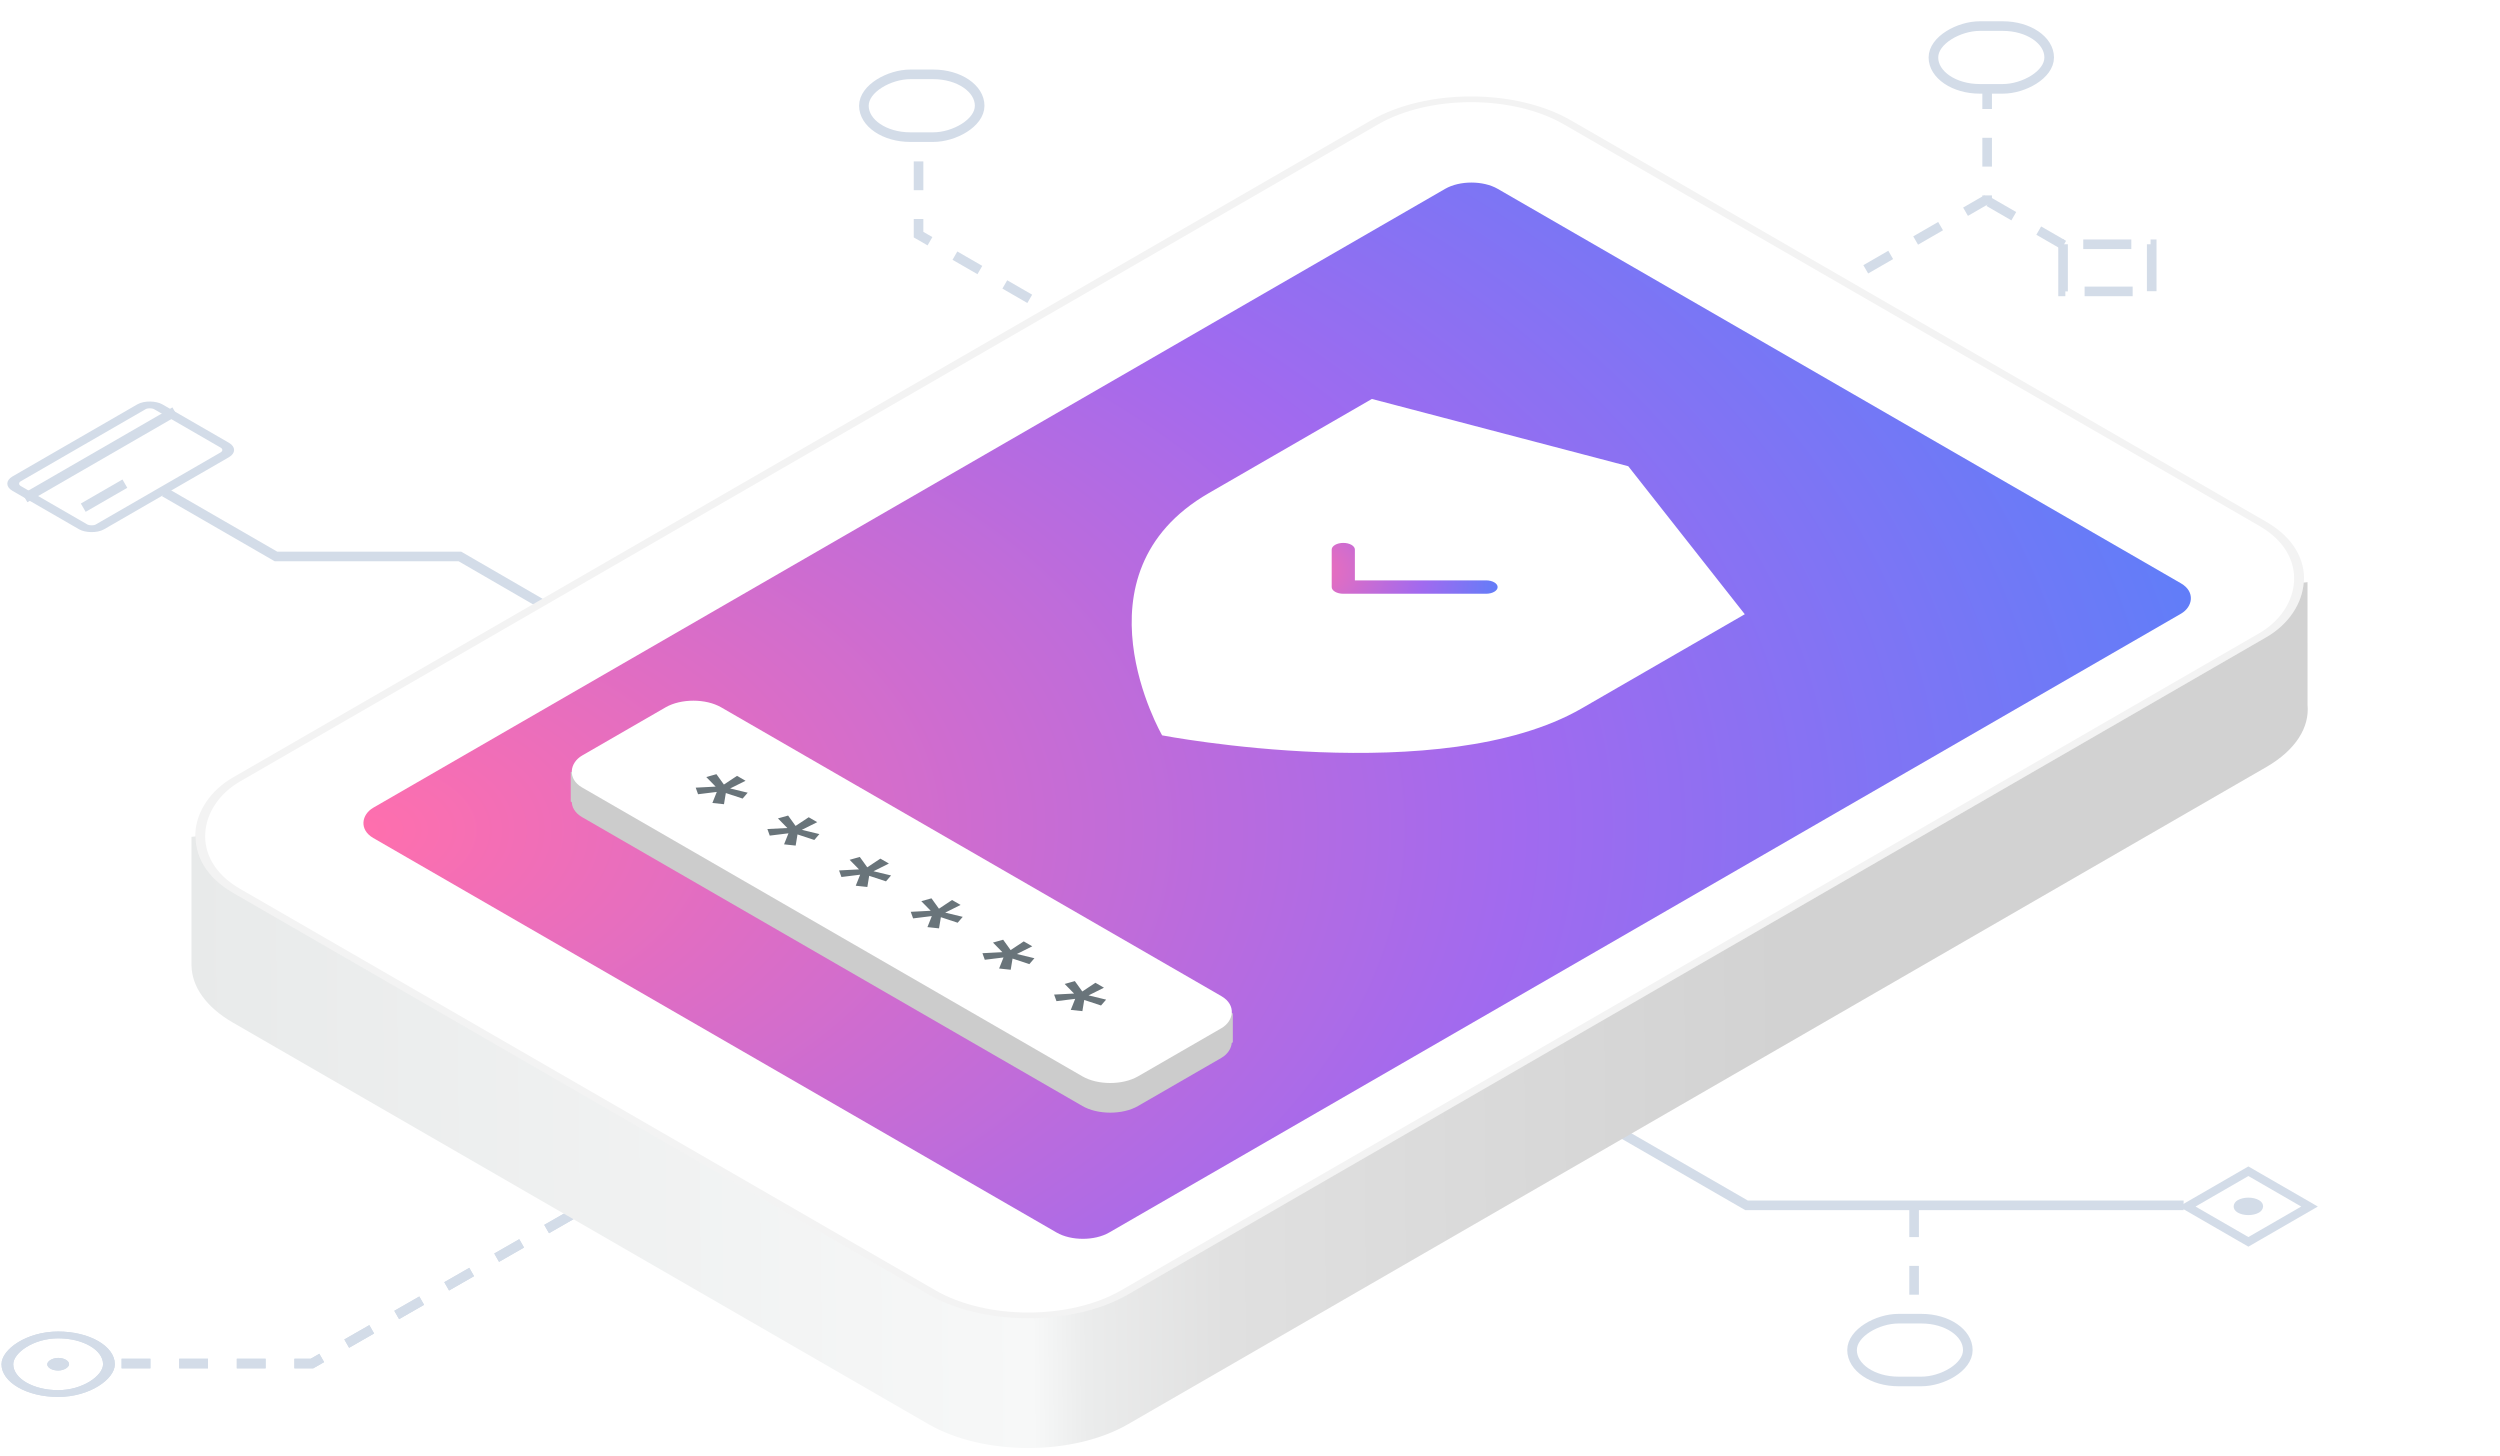 <svg width="309" height="180" viewBox="0 0 309 180" fill="none" xmlns="http://www.w3.org/2000/svg">
<g clip-path="url(#clip0_995_5443)">
<rect x="121.086" y="9.19" width="7.759" height="14.309" rx="5.733" transform="rotate(90 121.086 9.19)" stroke="#D3DCE8" stroke-width="1.188"/>
<path d="M133.443 40.497L113.533 29.001L113.533 17.59" stroke="#D3DCE8" stroke-width="1.188" stroke-dasharray="3.56 3.56"/>
<rect x="253.279" y="3.223" width="7.759" height="14.309" rx="5.733" transform="rotate(90 253.279 3.223)" stroke="#D3DCE8" stroke-width="1.188"/>
<path d="M256.672 82.993L218.858 61.161L218.858 40.072L245.611 24.626L245.611 11.26" stroke="#D3DCE8" stroke-width="1.188" stroke-dasharray="3.56 3.56"/>
<rect width="2.204" height="2.204" rx="1.102" transform="matrix(1.225 -1.01751e-07 1.45385e-07 -0.707 5.838 169.398)" fill="#D3DCE8"/>
<rect x="0.728" y="-0.42" width="10.248" height="10.248" rx="5.124" transform="matrix(1.225 -4.21468e-08 4.21468e-08 -0.707 0.021 171.945)" stroke="#D3DCE8" stroke-width="1.188"/>
<path d="M89.184 139.518L38.561 168.532L13.832 168.532" stroke="#D3DCE8" stroke-width="1.188" stroke-dasharray="3.56 3.56"/>
<rect width="2.204" height="2.204" rx="1.102" transform="matrix(1.225 -1.01751e-07 1.45385e-07 -0.707 5.838 169.398)" fill="#D3DCE8"/>
<rect x="0.728" y="-0.42" width="10.248" height="10.248" rx="5.124" transform="matrix(1.225 -4.21468e-08 4.21468e-08 -0.707 0.021 171.945)" stroke="#D3DCE8" stroke-width="1.188"/>
<path d="M89.184 139.518L38.561 168.532L13.832 168.532" stroke="#D3DCE8" stroke-width="1.188" stroke-dasharray="3.56 3.56"/>
<rect x="228.914" y="170.748" width="7.759" height="14.309" rx="5.733" transform="rotate(-90 228.914 170.748)" stroke="#D3DCE8" stroke-width="1.188"/>
<path d="M236.582 149.344L236.582 162.71" stroke="#D3DCE8" stroke-width="1.188" stroke-dasharray="3.56 3.56"/>
<path d="M191.694 135.021L215.875 148.981L269.894 148.981" stroke="#D3DCE8" stroke-width="1.188"/>
<rect x="3.54087e-08" y="-0.594" width="8.728" height="8.728" transform="matrix(-0.866 -0.5 0.866 -0.5 278.413 153.196)" stroke="#D3DCE8" stroke-width="1.188"/>
<rect width="3.052" height="3.052" rx="1.526" transform="matrix(-0.866 -0.5 0.866 -0.5 277.899 150.634)" fill="#D3DCE8"/>
<path d="M20.321 60.818L34.105 68.776L56.84 68.776L87.036 86.268" stroke="#D3DCE8" stroke-width="1.188"/>
<rect x="1.029" width="20.198" height="11.881" rx="1.188" transform="matrix(0.866 -0.5 0.866 0.5 0.138 60.293)" stroke="#D3DCE8" stroke-width="1.188"/>
<path d="M3.087 61.561L21.608 50.867" stroke="#D3DCE8" stroke-width="1.188"/>
<path d="M10.289 62.749L15.434 59.778" stroke="#D3DCE8" stroke-width="1.188"/>
<path fill-rule="evenodd" clip-rule="evenodd" d="M23.666 119.393L23.666 103.438L49.168 100.368L169.468 30.913C176.287 26.976 187.343 26.976 194.162 30.913L268.692 73.942L285.21 71.954L285.211 87.111C285.476 89.874 283.78 92.689 280.124 94.8L139.443 176.022C132.623 179.959 121.567 179.959 114.748 176.022L28.787 126.392C25.434 124.457 23.73 121.93 23.674 119.393L23.666 119.393Z" fill="url(#paint0_linear_995_5443)"/>
<rect width="127.774" height="190.959" rx="14.257" transform="matrix(0.866 0.5 -0.866 0.5 181.816 7.744)" fill="white"/>
<rect x="-2.98023e-08" y="0.5" width="126.774" height="189.959" rx="13.757" transform="matrix(0.866 0.5 -0.866 0.5 182.249 7.994)" stroke="black" stroke-opacity="0.05"/>
<g filter="url(#filter0_i_995_5443)">
<rect width="105.022" height="160.478" rx="3.749" transform="matrix(0.866 0.5 -0.866 0.5 181.869 19.09)" fill="url(#paint1_radial_995_5443)"/>
</g>
<rect width="79.324" height="19.831" rx="3.966" transform="matrix(0.866 0.5 -0.866 0.5 85.702 89.109)" fill="#CCCCCC"/>
<path d="M70.543 99.067V95.379L121.207 116.482L152.377 125.254V128.837L135.334 135.474L70.543 99.067Z" fill="#CCCCCC"/>
<g clip-path="url(#clip1_995_5443)">
<rect width="79.324" height="19.831" rx="3.966" transform="matrix(0.866 0.5 -0.866 0.5 85.702 85.443)" fill="white"/>
<path d="M85.989 97.354L88.456 97.226L87.294 96.041L88.55 95.687L89.474 96.969L91.096 95.896L92.149 96.504L90.246 97.454L92.416 97.977L91.788 98.704L89.712 98.019L89.484 99.401L88.05 99.247L88.594 97.882L86.281 98.168L85.989 97.354ZM94.849 102.469L97.316 102.341L96.154 101.156L97.41 100.802L98.334 102.084L99.956 101.011L101.009 101.619L99.105 102.569L101.276 103.092L100.648 103.82L98.571 103.135L98.344 104.516L96.91 104.362L97.454 102.998L95.14 103.283L94.849 102.469ZM103.708 107.585L106.175 107.456L105.014 106.272L106.269 105.918L107.194 107.199L108.816 106.126L109.869 106.734L107.965 107.685L110.136 108.207L109.508 108.935L107.431 108.25L107.204 109.631L105.77 109.477L106.314 108.113L104 108.398L103.708 107.585ZM112.568 112.7L115.035 112.571L113.873 111.387L115.129 111.033L116.054 112.315L117.675 111.241L118.728 111.849L116.825 112.8L118.995 113.322L118.368 114.05L116.291 113.365L116.064 114.746L114.63 114.592L115.174 113.228L112.86 113.513L112.568 112.7ZM121.428 117.815L123.895 117.687L122.733 116.502L123.989 116.148L124.914 117.43L126.535 116.356L127.588 116.964L125.685 117.915L127.855 118.437L127.227 119.165L125.151 118.48L124.923 119.862L123.49 119.708L124.034 118.343L121.72 118.629L121.428 117.815ZM130.288 122.93L132.755 122.802L131.593 121.617L132.849 121.263L133.773 122.545L135.395 121.472L136.448 122.08L134.545 123.03L136.715 123.553L136.087 124.28L134.011 123.595L133.783 124.977L132.349 124.823L132.893 123.458L130.58 123.744L130.288 122.93Z" fill="#69747A"/>
</g>
<path d="M143.639 90.889C143.639 90.889 178.207 97.541 195.491 87.562L215.656 75.92L201.253 57.625L169.565 49.31L149.401 60.952C132.117 70.931 143.639 90.889 143.639 90.889Z" fill="white"/>
<g clip-path="url(#clip2_995_5443)">
<path fill-rule="evenodd" clip-rule="evenodd" d="M185.107 72.561C185.107 73.017 184.465 73.388 183.674 73.388L166.031 73.388C165.651 73.388 165.286 73.301 165.018 73.146C164.749 72.99 164.598 72.78 164.598 72.561L164.598 67.93C164.598 67.474 165.24 67.103 166.031 67.103C166.822 67.103 167.463 67.474 167.463 67.93L167.463 71.734L183.674 71.734C184.465 71.734 185.107 72.104 185.107 72.561Z" fill="url(#paint2_radial_995_5443)"/>
</g>
<path d="M255.071 30.282L245.722 24.885" stroke="#D3DCE8" stroke-width="1.188" stroke-dasharray="3.56 3.56"/>
<rect x="254.995" y="36.016" width="5.824" height="10.957" transform="rotate(-90 254.995 36.016)" stroke="#D3DCE8" stroke-width="1.188" stroke-dasharray="5.94 2.38"/>
</g>
<defs>
<filter id="filter0_i_995_5443" x="44.793" y="20.188" width="226.126" height="130.554" filterUnits="userSpaceOnUse" color-interpolation-filters="sRGB">
<feFlood flood-opacity="0" result="BackgroundImageFix"/>
<feBlend mode="normal" in="SourceGraphic" in2="BackgroundImageFix" result="shape"/>
<feColorMatrix in="SourceAlpha" type="matrix" values="0 0 0 0 0 0 0 0 0 0 0 0 0 0 0 0 0 0 127 0" result="hardAlpha"/>
<feOffset dy="2.376"/>
<feComposite in2="hardAlpha" operator="arithmetic" k2="-1" k3="1"/>
<feColorMatrix type="matrix" values="0 0 0 0 0 0 0 0 0 0 0 0 0 0 0 0 0 0 0.15 0"/>
<feBlend mode="normal" in2="shape" result="effect1_innerShadow_995_5443"/>
</filter>
<linearGradient id="paint0_linear_995_5443" x1="22.866" y1="103.945" x2="220.368" y2="101.866" gradientUnits="userSpaceOnUse">
<stop stop-color="#E8EAEA"/>
<stop offset="0.527" stop-color="#F7F8F8"/>
<stop offset="0.561" stop-color="#EBECEC"/>
<stop offset="0.648" stop-color="#E0E0E0"/>
<stop offset="1" stop-color="#D2D2D2"/>
</linearGradient>
<radialGradient id="paint1_radial_995_5443" cx="0" cy="0" r="1" gradientUnits="userSpaceOnUse" gradientTransform="translate(0.504 159.711) rotate(-56.798) scale(239.774 242.106)">
<stop stop-color="#FF6FAD"/>
<stop offset="0.49" stop-color="#A16AEF"/>
<stop offset="1" stop-color="#348BFF"/>
<stop offset="1" stop-color="#348BFF"/>
</radialGradient>
<radialGradient id="paint2_radial_995_5443" cx="0" cy="0" r="1" gradientUnits="userSpaceOnUse" gradientTransform="translate(160.118 70.257) rotate(5.146) scale(32.267 19.866)">
<stop stop-color="#FF6FAD"/>
<stop offset="0.49" stop-color="#A16AEF"/>
<stop offset="1" stop-color="#348BFF"/>
<stop offset="1" stop-color="#348BFF"/>
</radialGradient>
<clipPath id="clip0_995_5443">
<rect width="308.911" height="180" fill="white"/>
</clipPath>
<clipPath id="clip1_995_5443">
<rect width="79.324" height="19.831" rx="3.966" transform="matrix(0.866 0.5 -0.866 0.5 85.702 85.443)" fill="white"/>
</clipPath>
<clipPath id="clip2_995_5443">
<rect width="22.225" height="22.225" fill="white" transform="matrix(0.866 0.5 -0.866 0.5 172.447 60.522)"/>
</clipPath>
</defs>
</svg>
